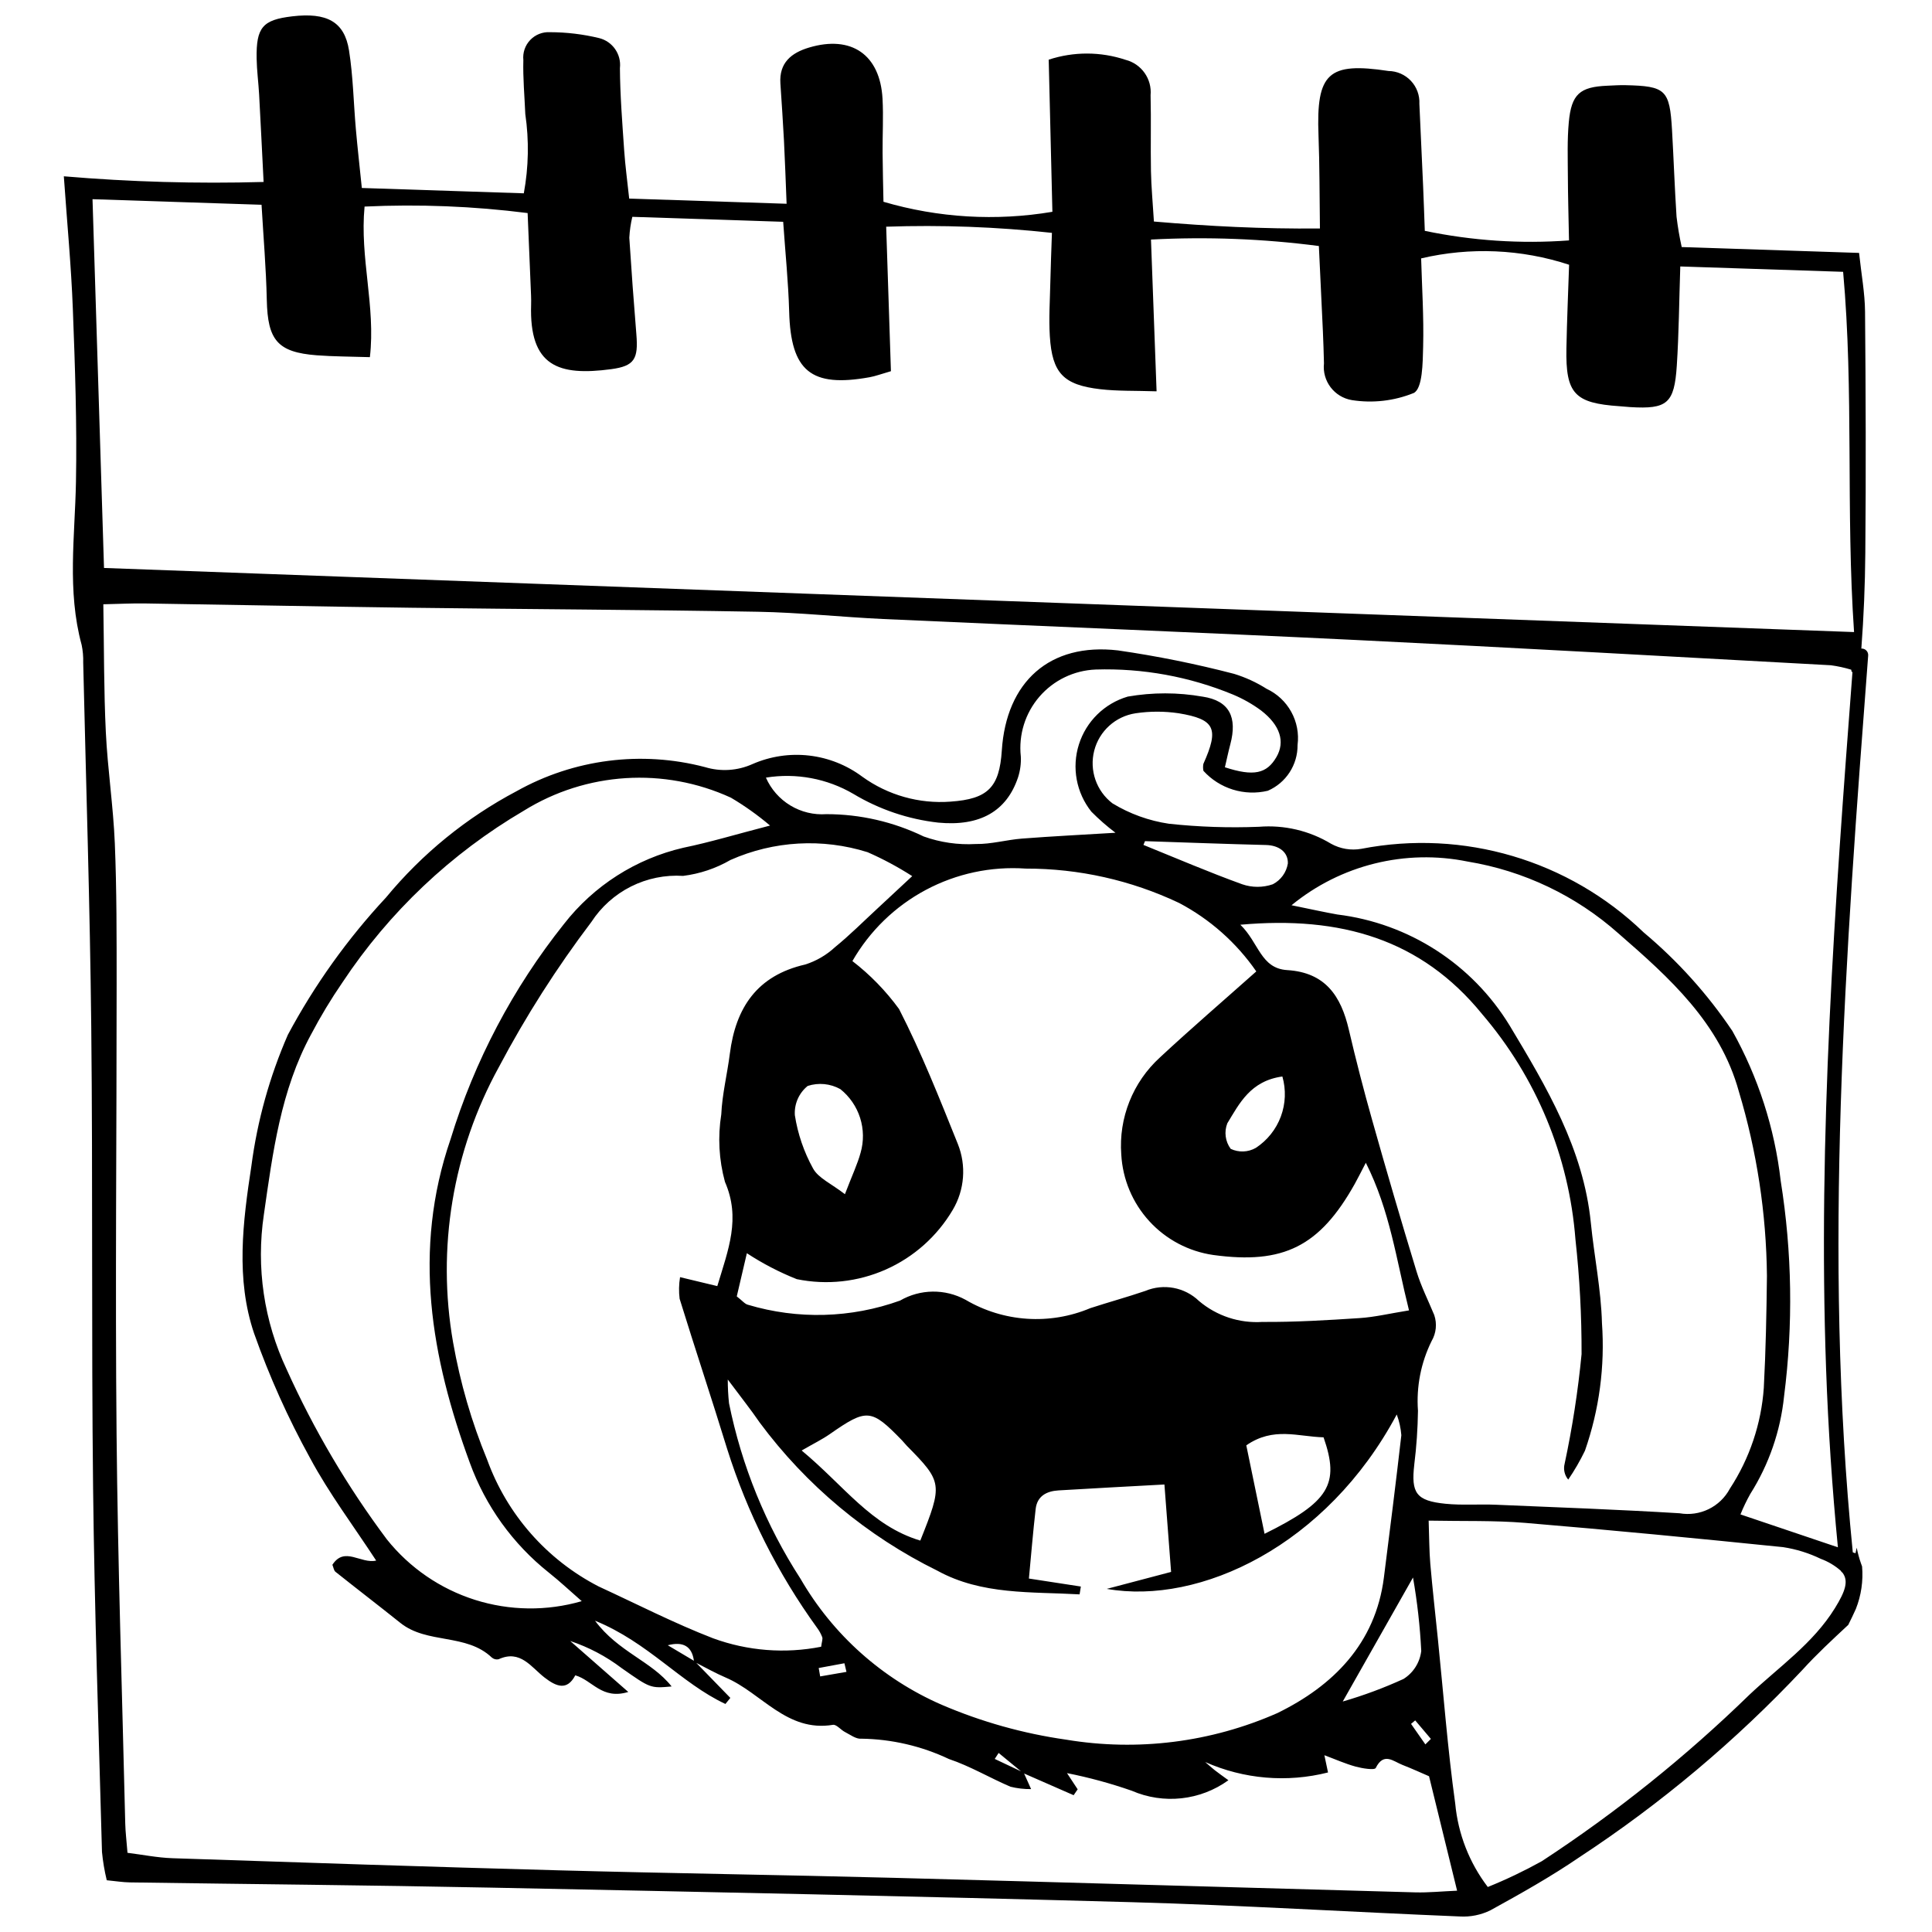 <?xml version="1.0" encoding="UTF-8"?>
<!-- Uploaded to: ICON Repo, www.svgrepo.com, Generator: ICON Repo Mixer Tools -->
<svg width="800px" height="800px" version="1.1" viewBox="144 144 512 512" xmlns="http://www.w3.org/2000/svg">
 <defs>
  <clipPath id="a">
   <path d="m160 148.09h480v503.81h-480z"/>
  </clipPath>
 </defs>
 <g clip-path="url(#a)">
  <path d="m633.81 574.61c0.695-1.395 1.375-2.797 2.016-4.231 1.414-3.574 1.977-7.43 1.645-11.258-0.098-0.27-0.199-0.547-0.309-0.855-0.469-1.34-0.84-2.711-1.113-4.106l-0.324 1.469-0.715-0.242c-7.906-79.074-1.934-158.61 4.07-237.61 0.055-0.5-0.113-1-0.461-1.367-0.348-0.367-0.84-0.562-1.344-0.535 0.637-8.453 0.984-16.898 1.051-25.34 0.191-21.312 0.117-42.629-0.07-63.941-0.043-4.953-0.98-9.902-1.582-15.57l-47.004-1.551v0.004c-0.59-2.664-1.051-5.359-1.371-8.07-0.496-7.621-0.754-15.254-1.191-22.879-0.621-10.75-1.648-11.719-12.387-11.957-1.59-0.035-3.184 0.078-4.773 0.145-7.269 0.309-9.508 2.215-10.199 9.672-0.441 4.738-0.266 9.539-0.246 14.312 0.023 5.301 0.18 10.598 0.301 17.016v-0.004c-12.793 0.945-25.656 0.09-38.215-2.535-0.156-4.188-0.277-7.949-0.441-11.711-0.32-7.312-0.668-14.621-0.996-21.93v-0.004c0.113-2.25-0.691-4.453-2.234-6.098-1.543-1.645-3.688-2.59-5.941-2.621-15.945-2.414-19.195 0.508-18.559 17.027 0.301 7.863 0.254 15.738 0.379 24.707-15.293 0.145-29.352-0.59-43.996-1.84-0.316-5.188-0.711-9.27-0.785-13.359-0.125-6.688 0.066-13.383-0.098-20.07h-0.004c0.414-4.344-2.394-8.34-6.621-9.422-6.609-2.203-13.754-2.219-20.375-0.043 0.328 13.578 0.656 27.086 0.977 40.316h-0.004c-14.93 2.519-30.234 1.609-44.762-2.656-0.078-4.141-0.203-8.551-0.234-12.965-0.035-4.781 0.246-9.574-0.016-14.34-0.641-11.68-8.238-16.914-19.469-13.566-4.691 1.398-7.957 4.027-7.598 9.512 0.332 5.078 0.691 10.156 0.953 15.238 0.273 5.269 0.441 10.547 0.691 16.648l-41.715-1.375c-0.492-4.648-1.047-8.672-1.324-12.719-0.496-7.297-1.086-14.605-1.133-21.914l0.008 0.004c0.391-3.637-1.957-7.008-5.504-7.898-4.266-1.031-8.633-1.559-13.02-1.566-1.969-0.117-3.887 0.637-5.246 2.059-1.363 1.422-2.031 3.371-1.828 5.328-0.133 4.762 0.316 9.539 0.516 14.309 1.02 6.977 0.887 14.07-0.395 21.004l-42.926-1.414c-0.57-5.586-1.137-10.562-1.578-15.555-0.617-6.977-0.723-14.023-1.82-20.918-1.215-7.617-5.875-10.094-15.055-9.012-7.824 0.922-9.562 2.906-9.426 11.172 0.051 3.176 0.484 6.348 0.66 9.523 0.41 7.488 0.77 14.977 1.188 23.199l-0.004-0.004c-17.66 0.496-35.336-0.004-52.938-1.5 0.875 12.484 1.957 23.809 2.387 35.156 0.582 15.262 1.113 30.551 0.828 45.816-0.27 14.438-2.379 28.875 1.492 43.16h0.004c0.328 1.559 0.469 3.148 0.422 4.738 0.75 32.164 1.789 64.328 2.133 96.496 0.434 40.777 0.023 81.566 0.488 122.35 0.367 32.113 1.484 64.215 2.356 96.32h-0.004c0.246 2.535 0.668 5.051 1.27 7.527 2.402 0.23 4.254 0.543 6.106 0.57 31.855 0.469 63.719 0.742 95.57 1.383 56.684 1.145 113.37 2.289 170.04 3.863 28.961 0.805 57.891 2.602 86.84 3.781h0.004c2.805 0.168 5.609-0.398 8.133-1.637 8.043-4.426 16.09-8.945 23.66-14.125 21.566-14.164 41.391-30.824 59.059-49.629 3.691-4.074 7.75-7.828 12.109-11.887zm-465.29-377.82 44.793 1.477c0.48 8.344 1.207 16.797 1.391 25.262 0.23 10.617 2.844 13.824 13.215 14.625 4.391 0.34 8.809 0.324 14.105 0.496 1.555-13.547-2.715-26.262-1.41-39.906h-0.004c14.43-0.676 28.887-0.102 43.215 1.719 0.289 6.949 0.559 13.23 0.812 19.508 0.062 1.59 0.164 3.184 0.113 4.773-0.516 16.355 7.25 18.965 21.246 17.086 6.164-0.828 7.18-2.727 6.648-9.211-0.703-8.551-1.324-17.109-1.875-25.672h0.008c0.098-1.848 0.363-3.684 0.797-5.484l39.977 1.316c0.566 8.223 1.371 16.012 1.586 23.82 0.434 15.73 5.75 20.188 21.355 17.363 1.516-0.273 2.981-0.836 5.613-1.59-0.414-12.562-0.824-25.074-1.258-38.293h0.004c14.66-0.504 29.34 0.043 43.922 1.633-0.164 5.012-0.336 9.043-0.422 13.078-0.102 4.777-0.434 9.574-0.133 14.328 0.621 9.77 3.594 12.895 13.375 14.027 4.598 0.535 9.273 0.371 14.914 0.559-0.516-14-0.98-26.551-1.484-40.215l0.004-0.004c14.852-0.785 29.742-0.211 44.488 1.711 0.359 7.562 0.723 15.043 1.062 22.527 0.129 2.856 0.219 5.711 0.289 8.566-0.508 4.691 2.734 8.965 7.391 9.742 5.539 0.871 11.211 0.219 16.406-1.887 2.348-1.195 2.375-8.008 2.484-12.305 0.199-7.887-0.32-15.793-0.531-23.359v-0.004c12.977-3.055 26.543-2.473 39.211 1.684-0.23 7.043-0.57 14.605-0.711 22.172-0.223 12 2.152 14.516 14.082 15.32 0.953 0.062 1.902 0.176 2.856 0.234 9.766 0.582 11.664-0.934 12.316-11 0.551-8.504 0.617-17.043 0.922-26.273l43.156 1.422c2.871 31.824 0.684 63.207 2.898 95.469-154.82-5.672-308.85-11.312-463.78-16.988-1.004-32.125-2.008-64.398-3.047-97.727zm350.61 448.71c-46.129-1.258-92.25-2.648-138.38-3.859-29.602-0.777-59.211-1.188-88.812-1.988-34.086-0.922-68.164-2.059-102.24-3.207-3.973-0.133-7.922-0.938-11.91-1.434-0.258-3.273-0.539-5.481-0.594-7.688-0.816-34.391-1.977-68.777-2.301-103.17-0.375-39.809 0.027-79.625 0.016-119.44-0.004-12.402 0.031-24.816-0.48-37.207-0.406-9.844-1.906-19.641-2.383-29.484-0.535-11.035-0.461-22.102-0.664-33.883 4.172-0.09 7.602-0.273 11.031-0.219 23.574 0.359 47.145 0.836 70.719 1.141 30.562 0.395 61.125 0.512 91.684 1.059 11.133 0.199 22.242 1.422 33.375 1.93 41.688 1.891 83.383 3.527 125.06 5.551 41.977 2.039 83.934 4.41 125.9 6.695v-0.004c1.844 0.246 3.664 0.641 5.445 1.184l0.102 0.578 0.227-0.008c-4.668 61.457-9.188 123.09-6.992 184.75 0.562 15.781 1.605 31.531 3.129 47.254-8.809-2.973-17.141-5.785-25.82-8.715 0.75-1.859 1.617-3.668 2.598-5.418 4.945-7.824 8.012-16.688 8.957-25.895 2.43-18.969 2.129-38.191-0.891-57.074-1.602-13.961-5.957-27.465-12.812-39.734-6.566-9.766-14.477-18.555-23.5-26.113-19.836-19.148-47.762-27.418-74.828-22.156-2.738 0.484-5.562 0.012-8-1.332-5.746-3.477-12.445-5.051-19.141-4.508-7.957 0.316-15.926 0.047-23.844-0.805-5.293-0.785-10.379-2.617-14.957-5.398-4.273-3.262-6.18-8.766-4.844-13.973 1.336-5.207 5.66-9.109 10.977-9.906 3.769-0.562 7.602-0.562 11.375-0.008 9.707 1.598 10.766 4.066 6.582 13.402h-0.004c-0.121 0.613-0.117 1.25 0.012 1.863 2.109 2.324 4.805 4.039 7.805 4.969 3 0.93 6.191 1.039 9.25 0.312 4.832-2.086 7.945-6.871 7.891-12.141 0.391-3.027-0.195-6.102-1.672-8.777-1.473-2.676-3.762-4.812-6.531-6.102-2.688-1.703-5.594-3.039-8.637-3.969-10.137-2.641-20.41-4.711-30.773-6.211-18.055-2.09-29.59 8.293-30.766 26.543-0.629 9.754-3.691 12.852-13.57 13.531l-0.004 0.004c-8.336 0.629-16.629-1.715-23.406-6.613-4.113-3.074-8.969-5.004-14.07-5.594-5.102-0.59-10.27 0.184-14.977 2.234-3.969 1.797-8.457 2.09-12.625 0.824-16.844-4.422-34.746-2.133-49.938 6.379-13.285 7.019-25.047 16.598-34.609 28.184-10.195 10.945-18.93 23.164-25.992 36.352-4.848 11.086-8.105 22.797-9.68 34.793-2.266 14.836-4.191 29.949 0.742 44.434h0.004c4.023 11.367 8.973 22.383 14.793 32.945 5.043 9.398 11.539 18.02 17.531 27.191-4.117 0.93-8.383-3.859-11.602 1.117 0.301 0.719 0.379 1.508 0.809 1.852 5.711 4.551 11.512 8.992 17.215 13.555 7.094 5.672 17.441 2.699 24.23 9.18l0.004-0.004c0.488 0.426 1.148 0.59 1.781 0.453 5.762-2.648 8.625 2.086 12.16 4.824 3.172 2.461 6 3.566 8.172-0.57 4.562 1.309 7.031 6.539 14.043 4.41l-15.383-13.5c4.902 1.633 9.504 4.059 13.621 7.18 7.613 5.332 7.582 5.375 13.25 4.863-5.324-6.731-14.137-9.125-20.301-17.422 14.113 5.734 22.746 16.543 34.559 22.062l1.301-1.609c-3.008-3.094-6.012-6.184-9.02-9.277 2.59 1.328 5.137 2.746 7.805 3.891 9.496 4.066 16.164 14.543 28.41 12.523 0.93-0.152 2.074 1.344 3.199 1.914 1.391 0.707 2.922 1.891 4.289 1.762l-0.004-0.004c8.047 0.105 15.98 1.945 23.258 5.391 5.617 1.879 10.812 4.992 16.293 7.336 1.789 0.445 3.629 0.66 5.477 0.633l-1.855-4.133c4.375 1.918 8.75 3.832 13.125 5.75l1.07-1.559c-1.078-1.633-2.152-3.269-2.828-4.293 5.816 1.152 11.547 2.711 17.148 4.664 8.434 3.664 18.176 2.609 25.629-2.777-1.758-1.289-2.723-1.949-3.637-2.676-0.863-0.684-1.676-1.43-2.508-2.148 10.23 4.539 21.691 5.512 32.543 2.762l-0.965-4.57c2.984 1.113 5.582 2.281 8.297 3.019 1.754 0.48 5 0.992 5.312 0.363 2.125-4.273 4.664-1.754 7.074-0.816 2.609 1.016 5.152 2.191 7.051 3.004 2.516 10.258 4.836 19.723 7.438 30.332-4.238 0.184-7.633 0.535-11.016 0.445zm-3.18-56.562c-5.215 2.383-10.602 4.383-16.109 5.981 6.375-11.25 12.184-21.5 18.621-32.863v0.004c1.129 6.434 1.859 12.934 2.184 19.461-0.363 3.055-2.09 5.781-4.695 7.418zm7.25 15.891-1.461 1.453c-1.266-1.812-2.531-3.625-3.797-5.438l1.102-0.922c1.387 1.633 2.773 3.269 4.156 4.906zm-129.6-9.027c-15.73-6.844-28.855-18.547-37.445-33.395-9.184-14.184-15.613-29.969-18.957-46.527-0.223-2.09-0.332-4.191-0.332-6.297 3.609 4.848 6.144 8.012 8.422 11.348v0.004c12.355 16.68 28.523 30.168 47.152 39.328 11.766 6.469 24.91 5.527 37.664 6.262l0.332-2.078c-4.133-0.637-8.27-1.273-13.766-2.117 0.578-6.066 1.082-12.254 1.789-18.422 0.395-3.457 2.922-4.742 6.055-4.934 9.129-0.555 18.266-1.027 28.07-1.566 0.609 7.996 1.156 15.129 1.77 23.168l-17.051 4.496c24.656 4.344 58.289-11.438 76.848-46.215h0.004c0.656 1.762 1.066 3.609 1.215 5.484-1.441 12.59-3.027 25.164-4.625 37.738-2.231 17.562-13.551 28.73-28.18 35.883v0.004c-17.59 7.769-37.066 10.227-56.035 7.062-11.336-1.609-22.406-4.715-32.93-9.227zm20.98 17.621-6.961-3.289 1.031-1.586c1.977 1.625 3.953 3.25 5.93 4.875zm-111.91-48.984c-13.738-7.07-24.301-19.07-29.566-33.602-4.121-9.992-7.148-20.402-9.023-31.051-4.383-25-0.109-50.746 12.121-72.988 7.121-13.461 15.32-26.324 24.516-38.461 2.606-4.012 6.234-7.258 10.508-9.406 4.273-2.144 9.043-3.117 13.816-2.812 4.422-0.551 8.684-1.984 12.539-4.215 11.461-5.09 24.383-5.824 36.344-2.062 4.102 1.801 8.055 3.922 11.824 6.34-3.828 3.566-6.531 6.102-9.25 8.613-3.723 3.441-7.316 7.043-11.242 10.238-2.25 2.082-4.93 3.641-7.852 4.57-12.762 2.91-18.438 11.426-19.992 23.664-0.68 5.363-2.023 10.68-2.266 16.055-0.953 5.961-0.621 12.055 0.973 17.879 4.219 9.691 0.918 17.855-2.027 27.629l-9.871-2.371c-0.312 1.895-0.352 3.824-0.113 5.731 4.106 13.293 8.516 26.492 12.598 39.797 5.348 16.973 13.391 32.973 23.82 47.391 0.574 0.758 1.035 1.598 1.375 2.488 0.176 0.516-0.113 1.191-0.289 2.539-9.566 1.891-19.473 1.113-28.633-2.238-10.328-3.992-20.23-9.086-30.309-13.727zm25.219 19.68c-2.305-1.371-4.613-2.738-6.918-4.109 4.047-1.07 6.402 0.254 6.922 4.109zm86.637-239.66c-0.621-5.731 1.16-11.461 4.926-15.828 3.762-4.363 9.168-6.973 14.93-7.199 12.457-0.383 24.852 1.879 36.371 6.633 2.644 1.105 5.144 2.519 7.449 4.219 5.106 3.938 6.398 8.312 4.078 12.324-2.57 4.441-6.031 5.219-13.668 2.727 0.469-1.996 0.898-4.062 1.438-6.102 1.871-7.07-0.16-11.535-7.332-12.617v0.004c-6.566-1.156-13.285-1.16-19.852-0.016-6.16 1.809-11.012 6.562-12.945 12.684-1.934 6.117-0.695 12.797 3.305 17.816 1.992 2.012 4.129 3.879 6.387 5.586-8.723 0.531-16.746 0.926-24.75 1.543-4.109 0.316-8.191 1.512-12.273 1.438-4.688 0.266-9.383-0.41-13.801-1.996-8.039-3.894-16.859-5.918-25.793-5.914-3.344 0.234-6.676-0.57-9.543-2.305-2.867-1.734-5.129-4.309-6.477-7.379 8.008-1.297 16.215 0.234 23.211 4.332 6.852 4.109 14.5 6.695 22.438 7.59 11.047 1.059 18.156-2.992 21.168-11.992 0.578-1.789 0.828-3.668 0.734-5.547zm41.914 38.812h-0.004c8.195 4.316 15.227 10.547 20.496 18.164-8.676 7.723-17.254 15.094-25.527 22.789v0.004c-7.191 6.547-10.973 16.035-10.254 25.734 0.363 6.57 2.988 12.812 7.434 17.668 4.441 4.852 10.43 8.016 16.941 8.953 18.602 2.547 28.211-2.266 37.484-18.805 0.871-1.551 1.652-3.148 2.949-5.633 6.41 12.707 8.043 25.527 11.445 39.121-5.129 0.828-9.066 1.777-13.047 2.039-8.574 0.562-17.176 1.082-25.762 1.02l0.004-0.004c-6.129 0.41-12.176-1.582-16.859-5.555-3.789-3.641-9.375-4.684-14.223-2.656-4.809 1.641-9.719 2.981-14.551 4.555-10.754 4.531-23.012 3.715-33.07-2.203-5.43-2.969-12.016-2.891-17.371 0.207-12.969 4.668-27.094 5.059-40.297 1.109-0.832-0.188-1.5-1.09-2.973-2.219 0.836-3.566 1.727-7.383 2.676-11.445 4.168 2.731 8.598 5.035 13.227 6.875 7.945 1.629 16.199 0.73 23.613-2.562 7.41-3.293 13.609-8.82 17.727-15.809 3.133-5.293 3.629-11.738 1.344-17.449-4.859-12.074-9.664-24.23-15.59-35.789h-0.004c-3.492-4.793-7.648-9.066-12.348-12.688 4.586-7.988 11.324-14.52 19.449-18.855 8.125-4.332 17.305-6.293 26.492-5.652 14.039-0.027 27.906 3.078 40.594 9.086zm-9.414-15.359 0.414-1c10.688 0.352 21.375 0.758 32.062 1.023 3.406 0.086 5.883 1.844 5.797 4.883v0.004c-0.379 2.367-1.859 4.414-3.988 5.516-2.629 0.91-5.488 0.91-8.117 0-8.828-3.188-17.461-6.906-26.168-10.426zm36.82 61.371c1 3.492 0.855 7.211-0.41 10.613-1.266 3.402-3.59 6.312-6.625 8.305-2.047 1.172-4.535 1.266-6.664 0.254-1.438-1.949-1.777-4.5-0.898-6.758 3.199-5.254 6.141-11.262 14.598-12.414zm-4.723 121.19c-1.664-8.059-3.258-15.789-4.84-23.441 7.203-4.996 13.707-2.297 20.477-2.129 4.34 12.461 1.504 17.086-15.637 25.574zm-91.238 1.797c-13.078-3.938-20.094-14.465-31.434-23.871 3.191-1.844 5.438-2.938 7.461-4.348 9.82-6.84 10.957-6.773 19.145 1.672 0.441 0.457 0.82 0.973 1.266 1.426 9.469 9.605 9.562 10.133 3.566 25.125zm-29.84-120.49 0.004 0.004c2.875-0.934 6.012-0.625 8.652 0.844 2.461 1.969 4.285 4.621 5.242 7.625 0.953 3.004 0.996 6.227 0.121 9.254-0.816 2.988-2.176 5.828-4.148 10.965-3.594-2.789-7.031-4.246-8.445-6.816-2.422-4.387-4.055-9.164-4.824-14.117-0.191-2.984 1.078-5.875 3.402-7.754zm-9.973-69c-9.059 2.344-15.965 4.441-23 5.887-12.543 2.914-23.707 10.047-31.617 20.207-13.516 16.957-23.711 36.309-30.055 57.043-10.133 29.484-5.152 57.809 5.102 85.715 4.156 11.457 11.406 21.535 20.945 29.121 2.91 2.309 5.621 4.867 8.723 7.57-9.262 2.684-19.109 2.562-28.301-0.348-9.191-2.914-17.312-8.484-23.336-16.012-10.473-14.004-19.379-29.113-26.562-45.055-6.023-12.777-8.129-27.051-6.043-41.023 2.352-16.387 4.445-32.879 12.512-47.758h0.004c2.504-4.766 5.285-9.379 8.336-13.816 12.34-18.609 28.766-34.156 48.023-45.457 16.559-10.289 37.172-11.59 54.891-3.465 3.664 2.168 7.137 4.641 10.379 7.391zm19.707 222 0.547 2.281-6.969 1.207-0.391-2.227c2.269-0.418 4.539-0.84 6.812-1.262zm151.02-52.668c0.59-4.723 0.914-9.48 0.98-14.242-0.465-6.367 0.781-12.742 3.606-18.465 1.227-2.09 1.484-4.609 0.707-6.906-1.582-3.84-3.484-7.578-4.688-11.535-4.066-13.332-7.984-26.703-11.762-40.121-2.25-7.953-4.312-15.957-6.195-24.016-2.07-8.852-6.191-15.117-16.32-15.742-7.051-0.438-7.504-7.281-12.422-12.023 26.684-2.394 47.918 3.887 64.02 23.613l-0.004 0.004c14.414 16.789 23.098 37.738 24.793 59.801 1.113 10.086 1.652 20.227 1.621 30.375-0.941 9.766-2.441 19.469-4.492 29.062-0.375 1.469-0.02 3.031 0.957 4.191 1.668-2.438 3.148-4.996 4.43-7.656 3.789-10.852 5.324-22.363 4.508-33.828-0.23-8.867-2.059-17.68-2.945-26.539-1.957-19.625-11.707-35.969-21.547-52.355v0.004c-9.926-16.25-26.73-27.07-45.629-29.383-3.41-0.598-6.789-1.363-12.148-2.453 13.023-10.688 30.168-14.938 46.676-11.578 14.863 2.438 28.73 9.051 39.984 19.066 13.496 11.734 26.883 23.711 31.891 41.879v0.004c4.769 15.855 7.273 32.305 7.438 48.859-0.113 9.867-0.305 19.738-0.828 29.59h0.004c-0.66 9.555-3.762 18.777-9 26.793-2.574 4.832-7.961 7.457-13.352 6.516-16.203-0.984-32.426-1.578-48.648-2.258-4.449-0.188-8.941 0.184-13.359-0.258-7.785-0.777-9.152-2.844-8.273-10.398zm88.852 60.98c-16.891 16.449-35.328 31.23-55.055 44.145-4.625 2.57-9.406 4.856-14.312 6.836-4.894-6.414-7.887-14.078-8.633-22.109-2.008-14.48-3.113-29.086-4.598-43.641-0.676-6.629-1.43-13.254-2.004-19.895-0.293-3.387-0.273-6.805-0.438-11.445 9.184 0.184 17.414-0.082 25.562 0.594 22.828 1.902 45.629 4.109 68.418 6.438h0.004c3.445 0.531 6.797 1.574 9.938 3.094 1.941 0.711 3.734 1.777 5.285 3.144 0.109 0.215 0.27 0.402 0.473 0.535 1.637 2.176 0.793 4.848-2.012 9.383-5.805 9.387-14.82 15.562-22.629 22.922z"/>
 </g>
</svg>